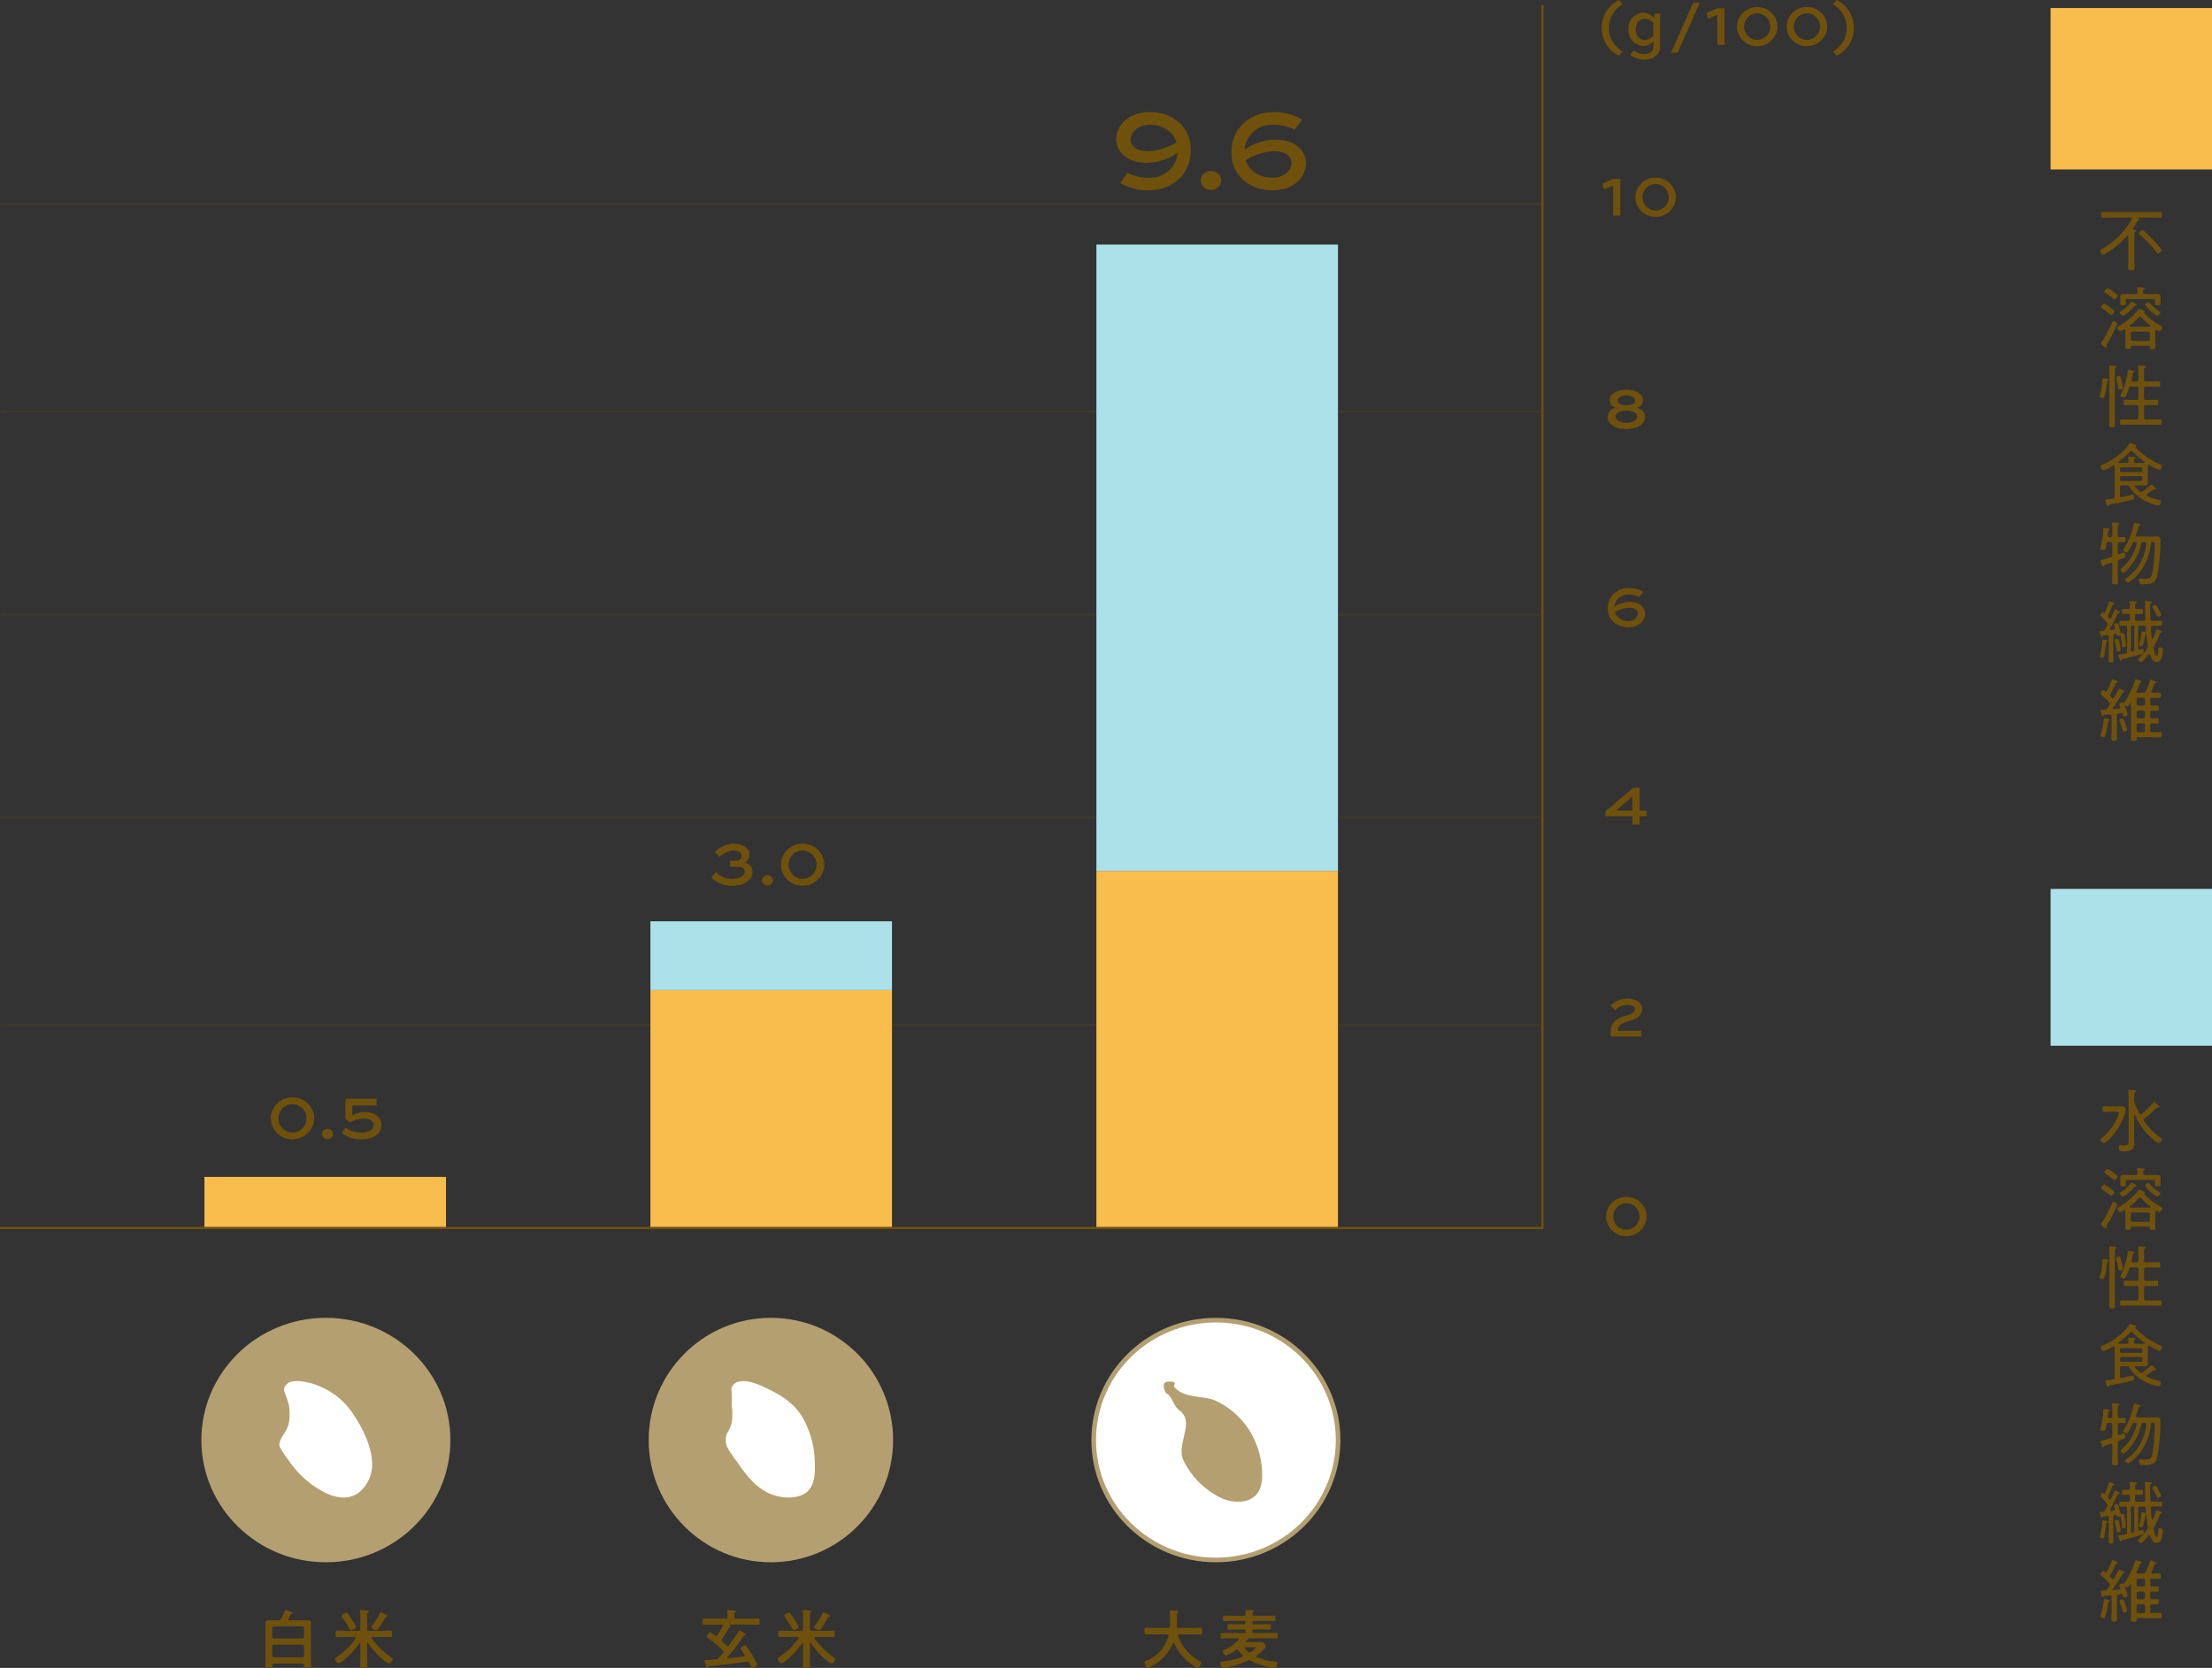<svg height="361.64" viewBox="0 0 479.666 361.64" width="479.666" xmlns="http://www.w3.org/2000/svg"><rect x="0" y="0" width="479.666" height="361.64" fill="#333333" stroke="none"/><g fill="#6f510c"><path d="m-11.634-3.766a.371.371 0 0 1 .392-.378h6.118c.252 0 .364.14.392.378v1.988a.391.391 0 0 1 -.392.392h-6.118a.4.4 0 0 1 -.392-.392zm.392-1.708a.371.371 0 0 1 -.392-.378v-1.876a.371.371 0 0 1 .392-.378h6.118a.38.38 0 0 1 .392.378v1.876c-.028.238-.14.378-.392.378zm.182-3.948c-.448 0-.9-.014-1.33-.014-.518 0-.728.154-.728.686 0 .42.014.826.014 1.232v6.482c0 .49-.028.994-.028 1.484 0 .42.21.406.77.406s.756.014.756-.406v-.168c0-.224.1-.322.322-.322h6.146c.266 0 .378.112.378.378v.126c0 .42.168.406.77.406.546 0 .77.028.77-.378 0-.5-.028-1.008-.028-1.512v-6.5c0-.406.014-.812.014-1.232 0-.532-.224-.686-.728-.686-.448 0-.882.014-1.33.014h-2.632c-.126 0-.238-.042-.238-.2a.409.409 0 0 1 .028-.126c.28-.448.28-.546.49-.924a.284.284 0 0 1 .238-.154c.07-.014.224-.014.224-.168 0-.126-.07-.154-.518-.322a7.066 7.066 0 0 0 -1.022-.322c-.126 0-.154.1-.182.182a15.556 15.556 0 0 1 -.854 1.76.536.536 0 0 1 -.56.28zm23.618-1.442a2.348 2.348 0 0 0 -.644-.28c-.126 0-.182.126-.238.238a13.466 13.466 0 0 1 -1.5 2.464c-.126.168-.308.392-.308.532 0 .252.8.63 1.022.63s.308-.14.42-.28a15.338 15.338 0 0 0 1.15-1.722c.084-.14.154-.266.21-.364.252-.448.266-.476.476-.5.182-.028.21-.14.21-.182 0-.154-.2-.252-.322-.294l-.336-.168a1.3 1.3 0 0 1 -.14-.074zm-6.006 2.87a10.678 10.678 0 0 0 -.952-1.638c-.252-.378-.588-.882-.854-1.218-.1-.112-.154-.182-.308-.182-.252 0-1.064.406-1.064.672 0 .126.14.294.21.392a22.962 22.962 0 0 1 1.484 2.24c.154.252.238.434.42.434.238 0 1.064-.42 1.064-.7zm2.394-2.38c0-.532.014-.672.182-.77.112-.07.2-.1.2-.21 0-.14-.2-.168-.308-.168-.28-.042-1.12-.112-1.358-.112-.112 0-.252.028-.252.182 0 .042.014.084.014.126.028.294.056.812.056 1.246v2.548c0 .266-.112.392-.392.392h-2.958c-.56 0-1.12-.042-1.68-.042-.35 0-.336.168-.336.714 0 .518-.014.686.336.686.56 0 1.12-.028 1.68-.028h2.17c.112.014.224.042.224.182a.27.27 0 0 1 -.042.14 15.9 15.9 0 0 1 -4.032 3.948c-.308.2-.49.294-.49.476 0 .294.56.98.84.98a1.588 1.588 0 0 0 .63-.322 17.783 17.783 0 0 0 3.836-4.032.145.145 0 0 1 .112-.056c.07 0 .084.07.1.126v2.884c0 .658-.042 1.316-.042 1.988 0 .392.182.392.784.392s.77-.014.77-.42c0-.658-.042-1.316-.042-1.96v-2.954c0-.056.028-.126.1-.126a.145.145 0 0 1 .112.056 17.171 17.171 0 0 0 2.782 3.248c.294.266 1.344 1.19 1.694 1.19.322 0 .854-.686.854-.938 0-.182-.154-.266-.308-.364a16.521 16.521 0 0 1 -4.242-4.128.2.2 0 0 1 -.04-.128c0-.14.112-.168.224-.182h2.2c.56 0 1.12.028 1.68.028.35 0 .336-.168.336-.686s.028-.714-.336-.714c-.56 0-1.12.042-1.68.042h-2.986c-.28 0-.392-.126-.392-.392z" transform="translate(70.666 360.744)"/><path d="m-2.471-5.67a3.848 3.848 0 0 1 2.7-1.176c.8 0 1.638.252 1.638.924.002.882-1.426 1.246-1.804 1.344-1.763.478-3.463 1.414-3.463 3.402v1.176h6.641v-1.232h-5.082v-.084c0-1.106.882-1.554 1.946-1.89 1.134-.35 3.318-.826 3.318-2.758 0-1.582-1.623-2.254-3.234-2.254a5.3 5.3 0 0 0 -3.57 1.456z" transform="translate(352.666 224.744)"/><path d="m4.424-2.982h-1.54v-4.97h-1.358l-6.062 5.124v1.078h5.852v1.75h1.568v-1.75h1.54zm-6.608-.042 3.374-2.912h.126v2.954h-3.5z" transform="translate(352.666 178.744)"/><path d="m3.654-7.406a5.912 5.912 0 0 0 -3.108-.812 4.315 4.315 0 0 0 -4.564 4.368c0 2.716 2.184 4.116 4.452 4.116 2.142 0 3.626-1.274 3.626-2.966 0-1.22-1.05-2.536-3.29-2.536a6.032 6.032 0 0 0 -3.37 1.092 2.966 2.966 0 0 1 3.1-2.702 5.055 5.055 0 0 1 2.338.532zm-3.024 3.43c1.358 0 1.876.686 1.876 1.246a1.862 1.862 0 0 1 -2.044 1.624 2.914 2.914 0 0 1 -2.94-1.894 6.329 6.329 0 0 1 3.108-.976z" transform="translate(352.666 135.744)"/><path d="m0 .294c2.072 0 4.046-.938 4.046-2.576a2.123 2.123 0 0 0 -1.918-2.072 1.563 1.563 0 0 0 1.472-1.666c0-1.526-2-2.226-3.6-2.226s-3.6.7-3.6 2.226a1.591 1.591 0 0 0 1.458 1.666 2.122 2.122 0 0 0 -1.9 2.072c-.004 1.638 1.956 2.576 4.042 2.576zm0-1.372c-1.176 0-2.352-.476-2.352-1.344s1.3-1.3 2.352-1.3 2.352.42 2.352 1.3-1.162 1.344-2.352 1.344zm0-3.794c-1.232 0-1.89-.35-1.89-1.008 0-.756 1.05-1.134 1.89-1.134s1.89.378 1.89 1.134c0 .658-.658 1.008-1.89 1.008z" transform="translate(352.666 92.744)"/><path d="m-7.847-5.67 1.988-.868v6.538h1.554v-7.952h-1.554l-2.324 1.022zm6.8 1.694a4.306 4.306 0 0 0 4.386 4.242 4.331 4.331 0 0 0 4.41-4.242 4.34 4.34 0 0 0 -4.41-4.242 4.315 4.315 0 0 0 -4.382 4.242zm1.554 0a2.856 2.856 0 0 1 2.828-2.87 2.889 2.889 0 0 1 2.856 2.87 2.889 2.889 0 0 1 -2.856 2.87 2.856 2.856 0 0 1 -2.824-2.87z" transform="translate(355.666 46.744)"/><path d="m-23.59-9.744a6.643 6.643 0 0 0 -3.752 6.044 6.623 6.623 0 0 0 3.752 6.038l.784-.952a5.739 5.739 0 0 1 -2.968-5.086 5.778 5.778 0 0 1 2.968-5.1zm7.448 10.094c0 .924-.672 1.624-1.946 1.624a3 3 0 0 1 -2.24-.784l-.854.868a4.1 4.1 0 0 0 3.094 1.12c2.24 0 3.388-1.278 3.388-2.828v-5.264a9.538 9.538 0 0 1 .126-1.862h-1.326a5.055 5.055 0 0 0 -.1 1.022 2.868 2.868 0 0 0 -2.226-1.232 3.372 3.372 0 0 0 -3.32 3.626 3.355 3.355 0 0 0 3.318 3.57 2.816 2.816 0 0 0 2.086-1.036zm-1.946-1.4c-1.036 0-1.862-.91-1.862-2.31 0-1.428.84-2.352 1.862-2.352a2.582 2.582 0 0 1 1.946.952v2.772a2.8 2.8 0 0 1 -1.946.938zm12.012-8.092h-1.424l-4.8 10.808h1.428zm1.82 3.472 1.988-.868v6.538h1.554v-7.952h-1.554l-2.324 1.022zm6.244 1.694a4.306 4.306 0 0 0 4.382 4.242 4.331 4.331 0 0 0 4.41-4.242 4.34 4.34 0 0 0 -4.41-4.242 4.315 4.315 0 0 0 -4.382 4.242zm1.554 0a2.856 2.856 0 0 1 2.828-2.87 2.889 2.889 0 0 1 2.856 2.87 2.889 2.889 0 0 1 -2.856 2.87 2.856 2.856 0 0 1 -2.828-2.87zm9.226 0a4.306 4.306 0 0 0 4.382 4.242 4.331 4.331 0 0 0 4.41-4.242 4.34 4.34 0 0 0 -4.41-4.242 4.315 4.315 0 0 0 -4.382 4.242zm1.554 0a2.856 2.856 0 0 1 2.828-2.87 2.889 2.889 0 0 1 2.856 2.87 2.889 2.889 0 0 1 -2.856 2.87 2.856 2.856 0 0 1 -2.828-2.87zm8.484-4.816a5.778 5.778 0 0 1 2.968 5.1 5.739 5.739 0 0 1 -2.968 5.082l.784.952a6.623 6.623 0 0 0 3.752-6.042 6.643 6.643 0 0 0 -3.752-6.044z" transform="translate(374.666 9.744)"/><path d="m-4.4-3.976a4.306 4.306 0 0 0 4.386 4.242 4.331 4.331 0 0 0 4.414-4.242 4.34 4.34 0 0 0 -4.414-4.242 4.315 4.315 0 0 0 -4.386 4.242zm1.554 0a2.856 2.856 0 0 1 2.832-2.87 2.889 2.889 0 0 1 2.856 2.87 2.889 2.889 0 0 1 -2.856 2.87 2.856 2.856 0 0 1 -2.828-2.87z" transform="translate(352.666 267.744)"/></g><g fill="none" stroke="#6f510c" stroke-miterlimit="10" stroke-width=".486"><path d="m.166 177.244h334" opacity=".197"/><path d="m.166 222.244h334" opacity=".197"/><path d="m.166 133.244h334" opacity=".197"/><path d="m.166 89.244h334" opacity=".197"/><path d="m.166 44.244h334" opacity=".197"/></g><path d="m-11.947-4.26a4.614 4.614 0 0 0 4.695 4.545 4.64 4.64 0 0 0 4.725-4.545 4.65 4.65 0 0 0 -4.725-4.545 4.624 4.624 0 0 0 -4.695 4.545zm1.665 0a3.06 3.06 0 0 1 3.03-3.075 3.1 3.1 0 0 1 3.06 3.075 3.1 3.1 0 0 1 -3.06 3.075 3.06 3.06 0 0 1 -3.03-3.075zm9.465 3.405a1.121 1.121 0 0 0 1.185 1.08 1.135 1.135 0 0 0 1.2-1.08 1.146 1.146 0 0 0 -1.2-1.095 1.133 1.133 0 0 0 -1.185 1.095zm11.805-7.665h-6.75v4.4l1.02.735a6.322 6.322 0 0 1 3.1-.81c1.02 0 2.01.465 2.01 1.38 0 1.215-1.395 1.635-2.7 1.635a5.741 5.741 0 0 1 -3.385-1.04l-.87 1.17a7.057 7.057 0 0 0 4.245 1.35c2.13 0 4.38-.825 4.38-3.135 0-1.875-1.83-2.79-3.63-2.79a5.113 5.113 0 0 0 -2.67.78v-2.19h5.25z" fill="#6f510c" transform="translate(70.666 246.744)"/><path d="m0 0h11.082v52.383h-11.082z" fill="#f8bd4c" transform="matrix(0 -1 1 0 44.329 266.257)"/><path d="m0 0h51.577v52.383h-51.577z" fill="#f8bd4c" transform="matrix(0 -1 1 0 141.04 266.257)"/><path d="m0 0h14.915v52.383h-14.915z" fill="#abe2ea" transform="matrix(0 -1 1 0 141.04 214.679)"/><path d="m-8.355-3.81h1.515c.66 0 1.68.165 1.68 1.02 0 1.02-1.23 1.6-2.745 1.6a4.574 4.574 0 0 1 -3.48-1.485l-1.02 1.17a5.981 5.981 0 0 0 4.5 1.805c2.445 0 4.41-1.065 4.41-2.985a2.044 2.044 0 0 0 -1.65-2.04 1.9 1.9 0 0 0 1-1.7c0-1.755-1.995-2.385-3.45-2.385a6.031 6.031 0 0 0 -4.065 1.83l1.02 1.02a4.643 4.643 0 0 1 3.02-1.375c.81 0 1.8.315 1.8 1.2a1.085 1.085 0 0 1 -1.2.99h-1.335zm6.915 2.955a1.121 1.121 0 0 0 1.185 1.08 1.135 1.135 0 0 0 1.2-1.08 1.146 1.146 0 0 0 -1.2-1.095 1.133 1.133 0 0 0 -1.185 1.095zm4.11-3.405a4.614 4.614 0 0 0 4.695 4.545 4.64 4.64 0 0 0 4.725-4.545 4.65 4.65 0 0 0 -4.725-4.545 4.624 4.624 0 0 0 -4.695 4.545zm1.665 0a3.06 3.06 0 0 1 3.03-3.075 3.1 3.1 0 0 1 3.06 3.075 3.1 3.1 0 0 1 -3.06 3.075 3.06 3.06 0 0 1 -3.03-3.075z" fill="#6f510c" transform="translate(166.666 191.744)"/><path d="m0 0h77.426v52.383h-77.426z" fill="#f8bd4c" transform="matrix(0 -1 1 0 237.751 266.257)"/><path d="m0 0h135.8v52.383h-135.8z" fill="#abe2ea" transform="matrix(0 -1 1 0 237.751 188.831)"/><path d="m-19.768-1.092a11.727 11.727 0 0 0 6.216 1.624c4.844 0 9.1-3.248 9.1-8.736 0-5.432-4.34-8.232-8.876-8.232-4.284 0-7.28 2.548-7.28 5.936 0 2.436 2.128 5.068 6.608 5.068a12.24 12.24 0 0 0 6.692-2.156 5.883 5.883 0 0 1 -6.192 5.376 10.109 10.109 0 0 1 -4.676-1.064zm6.048-6.86c-2.744 0-3.78-1.372-3.78-2.492 0-1.68 1.708-3.248 4.116-3.248 2.632 0 5.068 1.316 5.852 3.808a12.636 12.636 0 0 1 -6.188 1.932zm11.42 6.352a2.093 2.093 0 0 0 2.216 2.02 2.118 2.118 0 0 0 2.24-2.02 2.14 2.14 0 0 0 -2.24-2.04 2.115 2.115 0 0 0 -2.216 2.04zm22.012-13.212a11.824 11.824 0 0 0 -6.212-1.624c-4.872 0-9.128 3.248-9.128 8.736 0 5.432 4.368 8.232 8.9 8.232 4.284 0 7.252-2.548 7.252-5.936 0-2.436-2.1-5.068-6.58-5.068a12.063 12.063 0 0 0 -6.744 2.184 5.932 5.932 0 0 1 6.216-5.4 10.109 10.109 0 0 1 4.676 1.064zm-6.048 6.86c2.716 0 3.752 1.372 3.752 2.492 0 1.68-1.68 3.248-4.088 3.248-2.688 0-5.1-1.316-5.88-3.78a12.657 12.657 0 0 1 6.216-1.96z" fill="#6f510c" transform="translate(262.666 40.743)"/><ellipse cx="70.666" cy="312.243" fill="#b49f70" rx="26.5" ry="26" stroke="#b49f70"/><path d="m488.024 318.139a7.87 7.87 0 0 0 3-7c-.188-3.1-1.875-6.886-4-10a15.784 15.784 0 0 0 -7-6c-2.293-1.062-5.26-1.658-7-1-.127.048.1-.073 0 0-.668.455-1.274 1.043-1 2a29.342 29.342 0 0 1 1 3c.331 2.637.148 4.336-1 6-.426.62-1.382 2.186-1 3a22.26 22.26 0 0 0 2 3 20.98 20.98 0 0 0 8 7c2.819 1.307 5.136 1.269 7 0z" fill="#fff" transform="translate(-410.359 5.604)"/><path d="m-11.62-6.118a4.012 4.012 0 0 0 -1.036-.658c-.294 0-.756.728-.756.91 0 .154.2.28.322.364a27.117 27.117 0 0 1 3.19 2.618.45.45 0 0 1 .14.294.436.436 0 0 1 -.1.252c-.308.364-.63.728-.952 1.092a.718.718 0 0 1 -.6.308c-.644.056-1.3.126-1.96.14-.392.014-.518.014-.518.182a1.8 1.8 0 0 0 .056.266c.07.252.14.448.182.6.14.448.154.574.294.574.112 0 .168-.07.224-.154s.084-.112.168-.126c1.542-.152 3.096-.306 4.636-.502 1.2-.154 2.394-.308 3.6-.5.042 0 .07-.014.112-.014a.459.459 0 0 1 .418.272 4.487 4.487 0 0 1 .224.462c.182.392.266.6.462.6.224 0 1.022-.434 1.022-.686a3.491 3.491 0 0 0 -.266-.644 22.518 22.518 0 0 0 -1.988-3.232c-.112-.14-.182-.28-.364-.28-.224 0-.994.434-.994.672a2.727 2.727 0 0 0 .42.658c.154.224.336.462.476.686a.237.237 0 0 1 .042.14.221.221 0 0 1 -.224.224c-1.134.182-2.282.28-3.43.42-.084 0-.154-.042-.154-.126a.2.2 0 0 1 .042-.126 39.554 39.554 0 0 0 3.514-4.56c.112-.14.14-.168.28-.182.1-.014.238-.028.238-.154s-.28-.28-.378-.336a4.863 4.863 0 0 0 -1.022-.546c-.084 0-.126.056-.238.224-.644 1.008-1.316 2.03-2.044 3a.328.328 0 0 1 -.252.154.321.321 0 0 1 -.238-.112c-.322-.294-.644-.574-.966-.868a.409.409 0 0 1 -.154-.294.436.436 0 0 1 .1-.252 22.816 22.816 0 0 0 1.524-2.482.194.194 0 0 1 .168-.1c.1 0 .224 0 .224-.126s-.252-.266-.364-.322c-.014-.014-.028-.028-.028-.042a.051.051 0 0 1 .056-.056h4.564c.56 0 1.12.028 1.666.028.336 0 .336-.14.336-.672s0-.686-.336-.686c-.56 0-1.106.042-1.666.042h-3.094c-.266 0-.378-.126-.378-.392v-.476c0-.392.014-.462.168-.532.084-.042.182-.1.182-.2 0-.154-.21-.154-.364-.168-.294-.028-.994-.084-1.274-.084-.112 0-.266 0-.266.168 0 .028.014.084.014.112a3.349 3.349 0 0 1 .042.742v.434c0 .266-.112.392-.392.392h-3.024c-.546 0-1.092-.042-1.652-.042-.336 0-.336.126-.336.686 0 .532 0 .672.322.672.56 0 1.106-.028 1.666-.028h2.156c.042 0 .252.014.252.21a.409.409 0 0 1 -.028.126 17 17 0 0 1 -1.162 1.954.314.314 0 0 1 -.266.168.38.38 0 0 1 -.238-.086zm24.178-4.746a2.348 2.348 0 0 0 -.644-.28c-.126 0-.182.126-.238.238a13.466 13.466 0 0 1 -1.5 2.464c-.126.168-.308.392-.308.532 0 .252.8.63 1.022.63s.308-.14.42-.28a15.338 15.338 0 0 0 1.15-1.722c.084-.14.154-.266.21-.364.252-.448.266-.476.476-.5.182-.028.21-.14.21-.182 0-.154-.2-.252-.322-.294l-.336-.168a1.3 1.3 0 0 1 -.14-.074zm-6.006 2.87a10.678 10.678 0 0 0 -.952-1.638c-.252-.378-.588-.882-.854-1.218-.1-.112-.154-.182-.308-.182-.252 0-1.064.406-1.064.672 0 .126.14.294.21.392a22.962 22.962 0 0 1 1.484 2.24c.154.252.238.434.42.434.238 0 1.064-.42 1.064-.7zm2.394-2.38c0-.532.014-.672.182-.77.112-.07.2-.1.2-.21 0-.14-.2-.168-.308-.168-.28-.042-1.12-.112-1.358-.112-.112 0-.252.028-.252.182 0 .042.014.084.014.126.028.294.056.812.056 1.246v2.548c0 .266-.112.392-.392.392h-2.958c-.56 0-1.12-.042-1.68-.042-.35 0-.336.168-.336.714 0 .518-.014.686.336.686.56 0 1.12-.028 1.68-.028h2.17c.112.014.224.042.224.182a.27.27 0 0 1 -.042.14 15.9 15.9 0 0 1 -4.032 3.948c-.308.2-.49.294-.49.476 0 .294.56.98.84.98a1.588 1.588 0 0 0 .63-.322 17.783 17.783 0 0 0 3.836-4.032.145.145 0 0 1 .112-.056c.07 0 .084.07.1.126v2.884c0 .658-.042 1.316-.042 1.988 0 .392.182.392.784.392s.77-.014.77-.42c0-.658-.042-1.316-.042-1.96v-2.954c0-.056.028-.126.1-.126a.145.145 0 0 1 .112.056 17.171 17.171 0 0 0 2.782 3.248c.294.266 1.344 1.19 1.694 1.19.322 0 .854-.686.854-.938 0-.182-.154-.266-.308-.364a16.521 16.521 0 0 1 -4.242-4.128.2.2 0 0 1 -.04-.128c0-.14.112-.168.224-.182h2.2c.56 0 1.12.028 1.68.028.35 0 .336-.168.336-.686s.028-.714-.336-.714c-.56 0-1.12.042-1.68.042h-2.986c-.28 0-.392-.126-.392-.392z" fill="#6f510c" transform="translate(166.666 360.744)"/><circle cx="167.166" cy="312.243" fill="#b49f70" r="26" stroke="#b49f70"/><path d="m488.611 341.358c1.861-1.269 2.184-3.9 2-7a19.945 19.945 0 0 0 -3-10c-2.125-3.114-5.178-4.7-8-6-2.293-1.062-4.26-1.655-6-1-.127.048.1-.07 0 0-.668.455-1.274 1.039-1 2a26.953 26.953 0 0 1 0 3c.331 2.64.148 4.333-1 6a3.857 3.857 0 0 0 0 3 22.258 22.258 0 0 0 2 3c2.125 3.114 4.182 5.7 7 7s6.136 1.27 8 0z" fill="#fff" transform="translate(-313.945 -17.615)"/><path d="m-9.282-6.006a8.039 8.039 0 0 1 -4.8 5.348.682.682 0 0 1 -.1.042c-.14.07-.308.154-.308.322 0 .224.364 1.162.714 1.162a1.2 1.2 0 0 0 .49-.168c.028 0 .042-.014.07-.028a10.1 10.1 0 0 0 4.886-5.054c.042-.056.084-.112.154-.112a.152.152 0 0 1 .14.1 11.348 11.348 0 0 0 3.696 4.464 5.537 5.537 0 0 0 1.372.8c.322 0 .826-.77.826-1.064 0-.182-.126-.238-.266-.322a10.314 10.314 0 0 1 -4.816-5.5c0-.042-.014-.07-.014-.126 0-.168.14-.21.28-.224h3.01c.546 0 1.092.028 1.638.028.364 0 .336-.168.336-.728s.028-.742-.322-.742c-.56 0-1.106.042-1.652.042h-3.152c-.252 0-.364-.112-.378-.364.042-.868.014-1.722.042-2.576a.424.424 0 0 1 .21-.434c.056-.042.112-.084.112-.154 0-.14-.168-.168-.266-.182-.252-.028-1.078-.1-1.316-.1-.154 0-.308.028-.308.224a.238.238 0 0 0 .014.1 10.629 10.629 0 0 1 .042 1.2v.588c0 .434-.014.882-.042 1.316-.028.28-.14.378-.406.378h-3.122c-.546 0-1.092-.042-1.638-.042-.35 0-.336.182-.336.742s-.014.728.336.728c.546 0 1.092-.028 1.638-.028h2.928c.168 0 .308.07.308.266zm18.536 2.422c.14 0 .336-.028.336.14 0 .21-.784.784-.966.91a.489.489 0 0 1 -.308.112.437.437 0 0 1 -.294-.126 5.827 5.827 0 0 1 -.714-.728.249.249 0 0 1 -.056-.14c0-.126.112-.154.21-.168zm-3.346.672a6.317 6.317 0 0 0 .84.994.267.267 0 0 1 .1.2.21.21 0 0 1 -.154.2 16.992 16.992 0 0 1 -4.048 1.018c-.476.07-.714.056-.714.322 0 .126.14 1.05.644 1.05a5.758 5.758 0 0 0 .84-.112 17.614 17.614 0 0 0 4.508-1.432.6.6 0 0 1 .308-.084.615.615 0 0 1 .308.1c.084.042.154.084.238.126a14.3 14.3 0 0 0 4.55 1.384 3.636 3.636 0 0 0 .364.046c.392 0 .63-.77.63-1.092 0-.266-.182-.252-.63-.294a12.269 12.269 0 0 1 -3.792-.942.2.2 0 0 1 -.14-.182.2.2 0 0 1 .112-.182c.42-.308 1.96-1.484 1.96-2a1.3 1.3 0 0 0 -.308-.56.711.711 0 0 0 -.7-.35c-.42 0-.84.014-1.26.014h-2.018c-.07-.014-.14-.028-.14-.112a.1.1 0 0 1 .042-.084.776.776 0 0 1 .2-.182c.112-.014.378-.028.378-.182 0-.112-.21-.168-.336-.2-.014 0-.028-.014-.028-.042s.028-.028.056-.028h4.672c.546 0 1.106.028 1.666.028.336 0 .336-.14.336-.6s0-.6-.336-.6c-.56 0-1.12.028-1.666.028h-3.15c-.238 0-.336-.1-.336-.322v-.116c0-.238.1-.336.336-.336h1.68c.6 0 1.246.042 1.652.042.336 0 .336-.154.336-.588 0-.49 0-.616-.336-.616-.546 0-1.106.042-1.652.042h-1.68c-.238 0-.336-.1-.336-.336v-.056c0-.224.1-.336.336-.336h2.674c.546 0 1.106.042 1.652.042.336 0 .322-.126.322-.6s.014-.6-.322-.6c-.546 0-1.106.028-1.652.028h-2.614c-.252 0-.392-.1-.378-.364a.445.445 0 0 1 .154-.406c.1-.07.182-.112.182-.238 0-.154-.21-.154-.336-.168-.308-.014-.98-.084-1.274-.084-.168 0-.252.07-.252.238 0 .042.014.1.014.14a3.214 3.214 0 0 1 .028.518c-.014.266-.112.364-.378.364h-2.552c-.56 0-1.106-.028-1.652-.028-.336 0-.322.126-.322.588s-.014.616.322.616c.546 0 1.092-.042 1.652-.042h2.6c.238 0 .336.1.336.336v.056c0 .238-.1.336-.336.336h-1.62c-.546-.002-1.088-.048-1.638-.048-.336 0-.336.1-.336.616 0 .448-.014.588.322.588.42 0 1.064-.042 1.652-.042h1.624c.238 0 .336.1.336.336v.112c0 .224-.1.322-.336.322h-3.112c-.546 0-1.106-.028-1.666-.028-.336 0-.322.126-.322.6s-.014.6.322.6c.56 0 1.12-.028 1.666-.028h1.81c.1 0 .2.028.2.154a.2.2 0 0 1 -.042.126 10.263 10.263 0 0 1 -3.126 2.234c-.126.056-.364.126-.364.308 0 .224.448.91.714.91a9.044 9.044 0 0 0 2.208-1.208.343.343 0 0 1 .224-.084.371.371 0 0 1 .284.172z" fill="#6f510c" transform="translate(262.666 360.744)"/><ellipse cx="263.666" cy="312.243" fill="#fff" rx="26.5" ry="26" stroke="#b49f70"/><path d="m489.649 364.605c1.686-1.148 2.169-3.191 2-6a18.32 18.32 0 0 0 -3-9 17.4 17.4 0 0 0 -7-6c-2.65-1.228-6.9-.443-9-3-.293-.359.35-.695 0-1a2.581 2.581 0 0 0 -2 0c-.506.29-.274 1.485 0 2s.66.529 1 1c.77 1.056 1 2.163 2 3a5.135 5.135 0 0 1 1 1c1.714 2.71-1.578 6.787 0 10a17.739 17.739 0 0 0 8 8c2.551 1.181 5.314 1.152 7 0z" fill="#b49f70" transform="translate(-217.983 -39.862)"/><path d="m0 0v334.459h265.16" fill="none" stroke="#6f510c" stroke-miterlimit="10" stroke-width=".486" transform="matrix(0 -1 1 0 0 266.258)"/><path d="m444.666 1.743h35v35h-35z" fill="#f8bd4c"/><path d="m444.666 192.743h35v34h-35z" fill="#abe2ea"/><g fill="#6f510c"><path d="m14.085-3.48a.407.407 0 0 0 -.12-.255 26.561 26.561 0 0 0 -1.815-2.085 24.145 24.145 0 0 0 -1.89-1.83.521.521 0 0 0 -.345-.18c-.24 0-.735.45-.735.675 0 .135.12.225.21.315a29.988 29.988 0 0 1 3.615 3.81c.09.12.165.24.33.24.24 0 .75-.45.75-.69zm-6.24-4.72a15.775 15.775 0 0 0 .93-1.515c.105-.195.135-.255.33-.315.09-.03.2-.075.2-.195 0-.09-.12-.165-.33-.225a.554.554 0 0 1 -.165-.075.04.04 0 0 1 .045-.045h3.09c.6 0 1.215.03 1.83.03.345 0 .345-.165.345-.615 0-.465 0-.63-.345-.63-.615 0-1.23.03-1.83.03h-8.795c-.615 0-1.215-.03-1.83-.03-.345 0-.36.15-.36.63 0 .465.015.615.36.615.615 0 1.215-.03 1.83-.03h4.23c.045 0 .27.015.27.225a.438.438 0 0 1 -.03.135 17.487 17.487 0 0 1 -6.6 6.54c-.12.07-.285.16-.285.31 0 .24.375.84.66.84a1.466 1.466 0 0 0 .525-.225 19.281 19.281 0 0 0 4.68-3.855.156.156 0 0 1 .12-.06c.105 0 .135.09.135.18v5.115c0 .57-.03 1.14-.03 1.695 0 .51.165.54.69.54.54 0 .69-.03.69-.54-.005-.57-.045-1.13-.045-1.695v-5.265c0-.51.015-.765.18-.885.12-.075.21-.105.21-.21 0-.21-.36-.2-.585-.21a.141.141 0 0 1 -.15-.15.18.18 0 0 1 .03-.115zm5.97 18.23c0-.12-.09-.165-.225-.255a9.728 9.728 0 0 1 -2.07-1.775c-.09-.1-.15-.225-.3-.225-.18 0-.75.345-.75.555a8.278 8.278 0 0 0 2.64 2.4 1.069 1.069 0 0 0 .705-.705zm-5.145-1.67c0-.09-.15-.18-.225-.225a3.826 3.826 0 0 0 -.84-.45.264.264 0 0 0 -.2.135 8.81 8.81 0 0 1 -2.205 1.95c-.12.075-.225.135-.225.27a.973.973 0 0 0 .645.675c.555 0 2.16-1.605 2.55-2.055.1-.135.135-.135.3-.15.095 0 .2-.045.2-.15zm-4.215 4.17c0-.27-.645-.675-.825-.675-.165 0-.225.21-.315.42a37.352 37.352 0 0 1 -1.935 3.69 4.239 4.239 0 0 0 -.48.81c0 .165.96.855 1.1.855a.17.17 0 0 0 .165-.18c0-.12-.03-.225-.03-.285a.959.959 0 0 1 .15-.39 33.636 33.636 0 0 0 2.17-4.245zm-.63-2.73c0-.225-.825-.81-1.035-.96a5.112 5.112 0 0 0 -1.17-.75c-.24 0-.69.57-.69.735 0 .15.15.24.3.345a15.7 15.7 0 0 1 1.605 1.23c.075.06.165.15.27.15.27 0 .72-.57.72-.75zm.72-3.42c0-.225-.81-.78-1.005-.93a5.168 5.168 0 0 0 -1.215-.72c-.27 0-.675.585-.675.735s.15.225.285.315c.525.345 1.14.8 1.62 1.185a.434.434 0 0 0 .27.165c.255 0 .72-.54.72-.75zm5.52-.72c-.015-.33-.015-.525.18-.66.1-.06.195-.1.195-.21 0-.135-.195-.15-.285-.165-.24-.03-.915-.09-1.125-.09-.135 0-.255.03-.255.195 0 .03.015.09.015.12a4.383 4.383 0 0 1 .06.765c-.03.3-.135.405-.42.405h-1.38c-.36 0-.675-.015-.945-.015-.63 0-.99.075-.99.57 0 .165.015.375.015.615v.435c0 .195-.03.4-.03.525 0 .27.18.3.6.3s.615-.015.615-.285c0-.135-.03-.33-.03-.48v-.18c0-.3.12-.39.42-.42h5.55c.3.03.405.12.405.42v.18c0 .15-.015.33-.015.48 0 .27.21.285.6.285.42 0 .6-.015.6-.3 0-.135-.03-.36-.03-.525v-.435c0-.21.03-.42.03-.63 0-.42-.345-.555-.7-.555-.42 0-.825.015-1.245.015h-1.43c-.255 0-.405-.09-.405-.36zm-2.265 10.515a.429.429 0 0 1 -.42-.42v-1.185a.429.429 0 0 1 .42-.42h3.315a.429.429 0 0 1 .42.42v1.185a.429.429 0 0 1 -.42.42zm1.875-5.145a13.644 13.644 0 0 0 1.92 1.8c.045.045.075.075.075.135s-.045.12-.15.135h-3.63c-.225 0-.435-.015-.66-.015a.131.131 0 0 1 -.135-.12.185.185 0 0 1 .06-.12 15.239 15.239 0 0 0 2-1.815.36.36 0 0 1 .245-.13.365.365 0 0 1 .275.13zm1.83 6.495c-.015.375.1.405.6.405.465 0 .615-.015.615-.315 0-.33-.03-.645-.03-.96v-2.16c0-.165 0-.315.015-.48.015-.12.06-.225.2-.225a.209.209 0 0 1 .135.045 1.3 1.3 0 0 0 .495.21c.3 0 .7-.54.7-.78 0-.18-.255-.3-.39-.375a14.81 14.81 0 0 1 -3.57-2.745.09.09 0 0 1 -.015-.06c0-.06.045-.09.075-.12a.134.134 0 0 0 .075-.12c0-.15-.21-.24-.42-.33a2.877 2.877 0 0 0 -.72-.285c-.12 0-.195.09-.3.24a14.262 14.262 0 0 1 -4.07 3.45c-.15.09-.42.21-.42.375 0 .255.39.75.645.75a2.6 2.6 0 0 0 .75-.345.358.358 0 0 1 .135-.03c.12 0 .18.1.2.225 0 .195.015.4.015.6v2.13c0 .315-.03.63-.03.945s.12.33.6.33c.51 0 .615-.03.615-.39a.248.248 0 0 1 .285-.285h3.525c.195 0 .285.09.285.3zm-5.835 8.825a11.958 11.958 0 0 0 -.255-1.32c-.225-.975-.285-1.275-.585-1.275-.09 0-.615.105-.615.375a.529.529 0 0 0 .045.21 12.958 12.958 0 0 1 .435 2.01c.03.255.105.39.375.39.225 0 .6-.105.6-.39zm-4.2-2.085c-.225 0-.225.165-.225.33a11.407 11.407 0 0 1 -.57 3.33 1.1 1.1 0 0 0 -.075.3c0 .255.51.345.7.345.255 0 .375-.1.675-1.56a18.041 18.041 0 0 0 .3-1.98c.015-.225.075-.255.18-.315.045-.015.12-.075.12-.135 0-.18-.225-.195-.36-.21a6.922 6.922 0 0 0 -.745-.105zm1.275 8.145c0 .675-.03 1.35-.03 2.025 0 .4.135.525.615.525.465 0 .615-.09.615-.51 0-.675-.03-1.365-.03-2.04v-9.54c0-.495.015-.7.18-.825.12-.09.21-.135.21-.24 0-.18-.225-.195-.345-.21-.21-.015-.765-.075-.96-.075-.165 0-.315.015-.315.225 0 .06.015.12.015.165q.045.563.045 1.125zm6.3.4c0 .3-.12.42-.42.42h-1.575c-.555 0-1.095-.03-1.65-.03-.315 0-.33.18-.33.585s0 .585.33.585c.555 0 1.095-.03 1.65-.03h5.04c.54 0 1.1.03 1.635.03.33 0 .33-.165.33-.585s0-.585-.33-.585c-.54 0-1.1.03-1.635.03h-1.41c-.3 0-.42-.12-.42-.42v-2.32c0-.285.12-.405.42-.405h.675c.555 0 1.095.03 1.635.03.345 0 .345-.18.345-.585s0-.585-.345-.585c-.54 0-1.1.03-1.635.03h-.675c-.3 0-.42-.12-.42-.42v-2.055c0-.3.12-.42.42-.42h1.125c.555 0 1.1.03 1.65.03.3 0 .315-.135.315-.585s-.015-.585-.33-.585c-.54 0-1.1.03-1.635.03h-1.125c-.3 0-.42-.12-.42-.405v-1.74c0-.525.015-.72.18-.825.135-.09.21-.12.21-.225 0-.135-.135-.165-.225-.18-.165-.015-1.065-.1-1.185-.1-.15 0-.27.03-.27.21 0 .045.015.1.015.15a5.909 5.909 0 0 1 .06 1.05v1.665c0 .3-.12.405-.405.405h-.78c-.18 0-.33-.075-.33-.27a.255.255 0 0 1 .015-.1c.1-.45.165-.75.195-.975.075-.405.09-.5.27-.6.075-.045.165-.09.165-.18 0-.15-.21-.195-.315-.21a7.556 7.556 0 0 0 -.915-.18c-.21 0-.21.21-.225.375a17.746 17.746 0 0 1 -1.365 4.685 2.26 2.26 0 0 0 -.195.495c0 .255.585.435.8.435.165 0 .24-.09.315-.225a13.489 13.489 0 0 0 .735-1.785c.105-.285.225-.36.54-.36h1.08c.3 0 .42.12.42.42v2.055c0 .3-.12.42-.42.42h-.81c-.54 0-1.08-.03-1.62-.03-.345 0-.345.15-.345.585s0 .585.345.585c.54 0 1.08-.03 1.62-.03h.81c.3 0 .42.12.42.405zm.495 12.67a.347.347 0 0 1 .36.36v.345a.347.347 0 0 1 -.36.36h-4.14a.347.347 0 0 1 -.36-.36v-.345a.347.347 0 0 1 .36-.36zm-4.14-.88a.347.347 0 0 1 -.36-.36v-.3a.339.339 0 0 1 .36-.36h4.14a.339.339 0 0 1 .36.36v.3a.347.347 0 0 1 -.36.36zm2.385-4.41a17.72 17.72 0 0 0 2.625 2.21.136.136 0 0 1 .045.105c0 .045-.03.09-.12.1-.39 0-.78.03-1.155.03h-.735c-.255 0-.42-.1-.405-.39a.473.473 0 0 1 .18-.465c.105-.09.2-.12.2-.225 0-.18-.27-.18-.465-.195-.225-.03-.675-.09-.87-.09-.15 0-.24.045-.24.21a.51.51 0 0 0 .015.15 4.242 4.242 0 0 1 .045.615c-.015.27-.135.39-.405.39h-.7c-.33 0-.675-.015-1.005-.03-.1 0-.135-.06-.135-.1a.122.122 0 0 1 .06-.12 19.64 19.64 0 0 0 2.535-2.205.365.365 0 0 1 .27-.135.425.425 0 0 1 .26.14zm1.38 7.305c.39 0 .78.015 1.17.015.555 0 .765-.1.765-.69 0-.345-.015-.7-.015-1.05v-1.35c0-.39.015-.78.015-1.17.015-.1.06-.21.18-.21a.438.438 0 0 1 .135.03 12.868 12.868 0 0 0 2.16 1.11c.3 0 .6-.615.6-.87 0-.195-.15-.24-.33-.315a16.954 16.954 0 0 1 -5.4-3.69c-.03-.045-.045-.06-.045-.1a.217.217 0 0 1 .1-.15.163.163 0 0 0 .105-.15c0-.15-.165-.21-.285-.255a7.427 7.427 0 0 0 -1.05-.3c-.135 0-.2.1-.255.195a7.159 7.159 0 0 1 -1.065 1.35 16.256 16.256 0 0 1 -4.635 3.12c-.195.09-.48.18-.48.4 0 .195.33.8.72.8a9.151 9.151 0 0 0 2.015-1.045c.045-.015.075-.045.12-.045.12 0 .165.12.18.225 0 .345.015.705.015 1.065v5.485c0 .3-.09.435-.375.48-.39.075-.69.09-.915.12-.645.075-.735.09-.735.255a7.659 7.659 0 0 0 .315 1.005c.045.12.09.24.24.24.09 0 .135-.045.165-.135.09-.195.135-.21.525-.285 1.56-.27 3.075-.54 4.605-.96.27-.075.36-.135.36-.51 0-.21-.015-.6-.285-.6a1.288 1.288 0 0 0 -.255.045c-.375.1-2.025.495-2.19.495-.225 0-.3-.165-.3-.345v-1.8c0-.3.12-.42.42-.42h1.035c.33 0 .405.075.6.33a8.73 8.73 0 0 0 3.885 3.285 9.164 9.164 0 0 0 2.415.75c.33 0 .54-.585.54-.855s-.225-.285-.42-.33a10.258 10.258 0 0 1 -2.58-.87.249.249 0 0 1 -.15-.21c0-.09.075-.15.12-.195.48-.315.945-.645 1.41-.975a.315.315 0 0 1 .165-.06.533.533 0 0 1 .15.03.33.33 0 0 0 .12.015.134.134 0 0 0 .135-.135 2.341 2.341 0 0 0 -1.02-.96c-.075 0-.165.09-.21.15a16.314 16.314 0 0 1 -1.695 1.355.533.533 0 0 1 -.3.12.468.468 0 0 1 -.315-.135 7.062 7.062 0 0 1 -1.02-.99.183.183 0 0 1 -.045-.135c0-.135.12-.165.225-.18zm-5.775 10.86c0 .255-.12.36-.36.36h-.315c-.18 0-.315-.075-.315-.285 0-.1.03-.345.045-.51.03-.465.045-.585.21-.69.075-.045.15-.09.15-.18 0-.165-.315-.18-.435-.195a7.243 7.243 0 0 0 -.72-.09.205.205 0 0 0 -.225.225v.12a15.376 15.376 0 0 1 -.57 3.69c-.015.075-.09.345-.09.405 0 .255.525.315.72.315.42 0 .4-.21.645-1.4a.366.366 0 0 1 .42-.33h.42c.3 0 .42.12.42.405v2.355c0 .315-.075.42-.375.525a18.879 18.879 0 0 1 -1.815.54c-.15.03-.39.045-.39.21a8.148 8.148 0 0 0 .33.96c.06.165.12.33.27.33.09 0 .135-.06.165-.15.09-.24.15-.255 1.4-.645a.676.676 0 0 1 .165-.045c.18 0 .24.15.255.3v1.785c0 .705-.045 1.41-.045 2.1 0 .45.135.5.645.5s.615-.06.615-.5c0-.7-.045-1.395-.045-2.1v-2.22a.5.5 0 0 1 .36-.54q.315-.135.54-.225c.645-.255.765-.3.765-.57 0-.195-.06-.765-.36-.765a8.337 8.337 0 0 0 -.93.36.358.358 0 0 1 -.135.03c-.165 0-.24-.18-.24-.3v-1.93c0-.285.135-.39.42-.405s.78.03.975.03c.315 0 .315-.165.315-.57s0-.57-.315-.57c-.285 0-.675.045-.99.03-.285 0-.405-.135-.405-.42v-1.365c0-.54.015-.78.18-.9.12-.09.195-.12.195-.21 0-.12-.12-.165-.225-.18-.15-.015-1.005-.1-1.14-.1s-.255.03-.255.195a.615.615 0 0 0 .015.165 8.969 8.969 0 0 1 .06 1.29zm5.28 1.8a10.024 10.024 0 0 1 -3.21 5.295c-.105.09-.3.225-.3.36a.828.828 0 0 0 .615.615c.225 0 .45-.24.6-.39a11.577 11.577 0 0 0 3.285-5.935c.06-.255.18-.33.435-.33h.285c.21 0 .375.075.375.33v.06a10.724 10.724 0 0 1 -1.215 3.99 9.2 9.2 0 0 1 -3.03 3.4c-.165.12-.375.225-.375.39 0 .255.45.615.66.615.33 0 1.305-.87 1.575-1.125a12.1 12.1 0 0 0 3.39-7.4.261.261 0 0 1 .3-.27c.51.015.525.03.525.57 0 .855-.1 2.73-.18 3.615a21.8 21.8 0 0 1 -.42 2.8c-.21.885-.645 1.005-1.485 1.005-.33 0-.675-.045-.99-.045-.255 0-.315.105-.315.33 0 .975.48.9.945.9 2.295 0 2.685-.5 3.03-2.055a40.632 40.632 0 0 0 .645-7.41c0-.6-.105-.9-.765-.9-.39 0-.78.03-1.17.03h-3.09c-.15-.015-.3-.075-.3-.255a.283.283 0 0 1 .03-.12 13.626 13.626 0 0 0 .435-1.47c.06-.225.075-.36.3-.48.075-.045.195-.1.195-.21s-.09-.15-.18-.18c-.18-.045-.885-.27-1.02-.27-.21 0-.225.21-.27.45a14.076 14.076 0 0 1 -2.13 5.22.625.625 0 0 0 -.12.27c0 .195.555.5.735.5.165 0 .27-.15.36-.285a16.648 16.648 0 0 0 .96-1.755.386.386 0 0 1 .435-.255h.12c.195 0 .345.075.345.285 0 .035-.015.08-.015.11zm-3.465 23a8.448 8.448 0 0 0 -.195-1.155c-.18-.87-.255-1.2-.54-1.2-.105 0-.585.075-.585.33a1.351 1.351 0 0 0 .045.24c.135.48.255.96.345 1.455.075.435.06.69.375.69.165 0 .55-.09.55-.36zm7.515-9.735c-.18 0-.645.24-.645.42a.488.488 0 0 0 .1.255c.345.585.54 1 .69 1.305.225.45.3.6.45.6s.66-.195.66-.465a5.155 5.155 0 0 0 -.48-1.02c-.385-.735-.595-1.095-.775-1.095zm-10.335 7.77c0-.12-.15-.135-.4-.195-.105-.015-.5-.09-.555-.09-.21 0-.18.195-.195.39a24.658 24.658 0 0 1 -.455 2.955 1.929 1.929 0 0 0 -.06.285c0 .21.42.27.585.27.21 0 .27-.12.315-.315.165-.735.33-2.055.435-2.835.015-.12.03-.225.15-.285.06-.03.18-.075.18-.18zm1.965-1.335c.045.18.09.285.3.285a.849.849 0 0 0 .27-.045.19.19 0 0 1 .09-.015.2.2 0 0 1 .21.165 17.719 17.719 0 0 1 .285 1.965c.015.225.06.4.315.4.165 0 .495-.09.495-.375 0-.195-.12-1.125-.15-1.365-.15-1.05-.15-1.335-.48-1.335a.753.753 0 0 0 -.18.03c-.03 0-.06.015-.105.015a.212.212 0 0 1 -.21-.165c-.1-.42-.27-1-.4-1.41-.18-.525-.225-.645-.465-.645-.18 0-.585.135-.585.345a3.764 3.764 0 0 0 .195.63.533.533 0 0 1 .03.15.3.3 0 0 1 -.285.3l-.63.09c-.12 0-.225-.03-.225-.165a.283.283 0 0 1 .03-.12c.645-1.08 1.17-2.145 1.725-3.27a.29.29 0 0 1 .255-.15c.09-.015.2-.015.2-.135 0-.15-.315-.285-.435-.345a2.324 2.324 0 0 0 -.6-.27c-.105 0-.15.1-.18.195-.225.54-.45 1.08-.705 1.62a.273.273 0 0 1 -.225.15.286.286 0 0 1 -.21-.1 2.244 2.244 0 0 0 -.165-.2.386.386 0 0 1 -.105-.24.488.488 0 0 1 .06-.21 14.308 14.308 0 0 0 .93-2.155.239.239 0 0 1 .18-.135c.135-.045.255-.03.255-.165s-.24-.21-.435-.3a2.574 2.574 0 0 0 -.6-.255c-.105 0-.135.09-.165.18a13.745 13.745 0 0 1 -.84 2.22c-.03.06-.06.1-.135.1a.17.17 0 0 1 -.12-.045c-.075-.06-.135-.135-.225-.135-.21 0-.495.555-.495.72 0 .105.09.18.15.255a17.055 17.055 0 0 1 1.25 1.31.488.488 0 0 1 .15.345.637.637 0 0 1 -.09.285c-.165.315-.315.645-.51.945-.165.255-.315.255-.6.27-.3.015-.5 0-.5.135 0 .105.135.585.165.72.075.3.1.435.24.435.09 0 .12-.075.165-.15s.09-.135.2-.15c.255-.03.525-.09.78-.105s.39.09.39.36v3.51c0 .525-.03 1.065-.03 1.59 0 .435.09.51.525.51s.51-.075.51-.51c0-.54-.03-1.065-.03-1.59v-3.66c0-.285.09-.39.39-.465.03 0 .075-.03.105-.03.15-.03.22.045.27.18zm3.51-1.955c.21 0 .3.09.3.3v4.97c0 .285-.165.4-.45.4-.21 0-.285-.15-.285-.33v-5.04c0-.21.09-.3.3-.3zm-1.05-1.03c-.525.015-1.035-.03-1.56-.03-.33 0-.33.165-.33.54s0 .555.33.555.63-.015.945-.03c.285.015.39.135.39.4v5.145c0 .3-.09.435-.39.495-.4.09-.7.135-.915.165-.48.075-.585.09-.585.24a5.231 5.231 0 0 0 .24.735c.105.27.135.42.3.42.09 0 .135-.06.165-.15.06-.18.135-.195.4-.255 1.41-.315 2.73-.675 4.05-1.08.285-.09.345-.135.345-.51 0-.195-.03-.525-.27-.525a3.143 3.143 0 0 0 -.585.165c-.03 0-.06.015-.105.015-.18 0-.225-.135-.24-.285v-4.57c0-.285.135-.4.42-.4h.8c.27 0 .39.09.42.375.015.255.045.51.06.75 0 .15-.06.255-.225.255h-.07a3.138 3.138 0 0 0 -.51-.12c-.18 0-.165.15-.18.255a13.006 13.006 0 0 1 -.4 2.13 5.723 5.723 0 0 0 -.165.57c0 .21.435.285.585.285.195 0 .255-.12.315-.285a18.7 18.7 0 0 0 .495-2.205.633.633 0 0 1 .045-.18c.03-.015.045-.03.075-.03.075 0 .09.06.105.12.075.8.2 1.605.33 2.4a.922.922 0 0 1 .015.21.723.723 0 0 1 -.165.45 10.708 10.708 0 0 1 -1.665 1.92c-.1.09-.33.285-.33.42a.948.948 0 0 0 .645.615c.3 0 1.41-1.365 1.62-1.65a.261.261 0 0 1 .18-.09.209.209 0 0 1 .18.15c.24.63.6 1.56 1.395 1.56a1.179 1.179 0 0 0 1.095-.93 6.742 6.742 0 0 0 .285-1.815c0-.375-.39-.465-.7-.465-.3 0-.3.24-.3.51 0 .225-.015 1.41-.33 1.41-.345 0-.6-1.215-.66-1.485a.762.762 0 0 1 -.045-.255.874.874 0 0 1 .135-.435 13.766 13.766 0 0 0 1.14-2.43c.105-.285.105-.375.315-.465.09-.045.21-.09.21-.195s-.09-.15-.18-.18a3.634 3.634 0 0 0 -.9-.36c-.165 0-.195.2-.24.345a13.3 13.3 0 0 1 -.63 1.68.112.112 0 0 1 -.1.09.116.116 0 0 1 -.1-.12c-.105-.795-.165-1.6-.2-2.415-.015-.27.12-.39.39-.39.57-.015 1.14.03 1.71.03.33 0 .315-.18.315-.555s.015-.54-.315-.54c-.57 0-1.14.03-1.71.03h-.065c-.285 0-.42-.105-.435-.39-.06-.96-.075-1.92-.075-2.88 0-.345 0-.435.165-.51.105-.06.21-.1.21-.225 0-.165-.135-.18-.27-.195-.21-.015-.825-.1-.99-.1s-.225.06-.225.225.015.315.015.51v.57c0 .87.03 1.725.06 2.595.015.285-.12.405-.39.405h-1.41c-.3 0-.42-.12-.42-.42v-.7c0-.27.1-.405.375-.405s.765.03 1.005.03c.33 0 .33-.195.33-.555s.015-.54-.33-.54c-.12 0-.825.015-.975.03-.27-.015-.375-.12-.405-.39 0-.555 0-.72.18-.84.135-.09.2-.12.2-.225 0-.165-.21-.18-.54-.21-.255-.015-.51-.06-.765-.06-.135 0-.24.03-.24.195v.15a4.134 4.134 0 0 1 .06.96c0 .3-.12.39-.405.42-.195-.015-.825-.03-.975-.03-.33 0-.345.165-.345.54 0 .345 0 .555.33.555.27 0 .735-.03 1.02-.03s.375.135.375.405v.7c-.005.29-.125.41-.41.41zm-.21 23.615a7.659 7.659 0 0 0 -.465-1.485c-.255-.66-.315-.945-.615-.945-.18 0-.6.135-.6.375a1 1 0 0 0 .075.285 10.5 10.5 0 0 1 .63 1.785c.045.195.105.42.345.42.15 0 .63-.12.63-.435zm-4.455-2.43c-.1-.015-.345-.075-.4-.075-.2 0-.18.195-.2.36a15.015 15.015 0 0 1 -.69 3.135 1.929 1.929 0 0 0 -.06.285c0 .225.555.345.735.345.2 0 .27-.135.315-.3a26.886 26.886 0 0 0 .655-3.045c.03-.135.06-.195.18-.24.075-.03.15-.075.15-.165.005-.135-.4-.255-.685-.3zm7.92 1.065c.3 0 .42.135.42.42v1.05c0 .3-.12.42-.42.42h-1.005c-.3 0-.42-.12-.42-.42v-1.05c0-.3.12-.42.405-.42zm0-2.775a.419.419 0 0 1 .42.42v.855a.429.429 0 0 1 -.42.42h-1.02a.4.4 0 0 1 -.405-.42v-.855c0-.27.15-.39.405-.42zm0-2.79a.4.4 0 0 1 .42.4v.87a.429.429 0 0 1 -.42.42h-1.02a.4.4 0 0 1 -.405-.42v-.87a.371.371 0 0 1 .405-.4zm-8.22-1.38c-.105-.09-.3-.285-.435-.285-.24 0-.57.585-.57.78 0 .105.09.18.165.24a21.632 21.632 0 0 1 1.71 1.6.454.454 0 0 1 .15.33.53.53 0 0 1 -.09.285c-.165.24-.315.48-.5.735-.15.225-.225.24-.51.27-.15.015-.315.03-.48.03-.285 0-.42 0-.42.18a2.576 2.576 0 0 0 .12.57c.12.51.15.66.315.66a.163.163 0 0 0 .15-.1c.075-.12.09-.18.21-.195.39-.045.8-.06 1.185-.105.27 0 .39.105.39.375v2.9c0 .63-.045 1.26-.045 1.89 0 .495.135.54.615.54s.6-.06.6-.555c0-.615-.045-1.245-.045-1.875v-3.035c.03-.3.105-.405.4-.465.18-.015.36-.045.54-.075h.075c.165 0 .24.1.285.255.075.255.12.51.375.51.21 0 .675-.165.675-.42a9.045 9.045 0 0 0 -.54-1.665c-.03-.09-.075-.18-.105-.255a.068.068 0 0 1 .075-.06.055.055 0 0 1 .045.015 1.214 1.214 0 0 0 .465.225c.18 0 .4-.375.555-.6.03-.06.06-.105.075-.135a.082.082 0 0 1 .075-.045c.075 0 .09.06.09.12v5.73c0 .615-.03 1.215-.03 1.815 0 .48.135.54.63.54.555 0 .585-.105.615-.51.015-.21.09-.285.3-.285h3.27c.51 0 1.02.03 1.545.03.3 0 .315-.135.315-.57 0-.45 0-.585-.315-.585-.525 0-1.035.03-1.545.03h-.21c-.3 0-.42-.12-.42-.42v-1.05c0-.255.09-.42.375-.42.39-.015.78.03 1.185.03.3 0 .3-.165.3-.57 0-.45 0-.585-.315-.585-.39 0-.78.03-1.17.045-.285-.03-.375-.15-.375-.42v-.855c0-.3.105-.4.405-.42.27 0 .915.03 1.14.03.315 0 .33-.135.33-.57s-.015-.585-.33-.585c-.39 0-.78.045-1.17.03-.285 0-.375-.15-.375-.42v-.87c0-.285.12-.4.42-.4h.12c.495 0 1.035.03 1.47.03.3 0 .3-.165.3-.585s0-.57-.315-.57c-.465 0-.96.03-1.455.03h-.04c-.135-.015-.27-.06-.27-.225a.438.438 0 0 1 .03-.135c.3-.585.555-1.275.675-1.575a.276.276 0 0 1 .255-.18c.075-.015.18-.03.18-.135s-.285-.24-.45-.315l-.315-.135a2.207 2.207 0 0 0 -.465-.165c-.1 0-.135.12-.165.21a14.349 14.349 0 0 1 -.915 2.295.557.557 0 0 1 -.6.36h-1.15c-.15-.015-.285-.06-.285-.24a.283.283 0 0 1 .03-.12c.255-.585.42-.975.525-1.245.21-.51.21-.555.4-.615.075-.03.18-.075.18-.165 0-.15-.18-.195-.285-.225a8.148 8.148 0 0 0 -.96-.33c-.12 0-.165.12-.2.225a19.393 19.393 0 0 1 -2.265 4.74c-.09.12-.33.12-.48.12-.225 0-.69.165-.69.39a2.315 2.315 0 0 0 .21.555.283.283 0 0 1 .03.12c0 .15-.105.21-.24.225-.39.045-.795.09-1.2.12-.105 0-.21-.045-.21-.165a.2.2 0 0 1 .045-.12 27.545 27.545 0 0 0 2.065-3.2.309.309 0 0 1 .285-.15c.03 0 .2 0 .2-.135s-.375-.315-.5-.375a2.207 2.207 0 0 0 -.66-.315c-.12 0-.165.12-.21.21-.285.585-.6 1.17-.915 1.725a.3.3 0 0 1 -.255.165.354.354 0 0 1 -.24-.105c-.1-.105-.195-.21-.315-.33a.3.3 0 0 1 -.105-.24.425.425 0 0 1 .06-.195c.42-.795.84-1.53 1.2-2.355.045-.1.09-.12.21-.135s.24-.03.24-.165c0-.21-1.035-.615-1.125-.615-.12 0-.15.12-.18.24a22.268 22.268 0 0 1 -1.08 2.355.216.216 0 0 1 -.2.12.193.193 0 0 1 -.145-.06z" transform="translate(454.666 57.743)"/><path d="m4.35-7.68c.24 0 .465.03.465.255a8.588 8.588 0 0 1 -.705 1.755 10.545 10.545 0 0 1 -2.85 3.54c-.195.15-.46.33-.46.51 0 .27.51.69.765.69.555 0 2.025-1.695 2.37-2.16a13.7 13.7 0 0 0 2.2-4.32 2.7 2.7 0 0 0 .15-.69.767.767 0 0 0 -.72-.765c-.435 0-.87.015-1.3.015h-1.1c-.51 0-1.035-.045-1.56-.045-.315 0-.33.165-.33.63 0 .45.015.615.33.615.525 0 1.05-.03 1.56-.03zm4.905.345a15.628 15.628 0 0 1 -1.035-2.295 1.65 1.65 0 0 1 -.1-.7v-.6c0-.66.015-.87.21-1.005.135-.1.21-.135.21-.24 0-.12-.135-.15-.225-.165-.21-.03-1.02-.1-1.215-.1-.15 0-.255.03-.255.21 0 .045.015.135.015.18.03.39.06.765.06 1.17v9.15c0 .99.03 1.35-1.035 1.35-.3 0-.615-.045-.81-.045-.225 0-.285.135-.285.345 0 1.035.39.99.8.99 1.145-.01 2.555-.07 2.555-1.57 0-.39-.03-.78-.03-1.17v-5.115c0-.06.015-.105.075-.105a.082.082 0 0 1 .09.06 15.288 15.288 0 0 0 3.735 5.145 5.269 5.269 0 0 0 1.385.945c.315 0 .78-.57.78-.795 0-.15-.225-.285-.345-.36a12.656 12.656 0 0 1 -2.685-2.46c-.3-.36-.615-.765-.885-1.155a.527.527 0 0 1 -.09-.24.455.455 0 0 1 .18-.315 23.167 23.167 0 0 0 2.665-2.325.261.261 0 0 1 .18-.09c.06 0 .18.03.225.03a.17.17 0 0 0 .18-.165c0-.2-1.02-.975-1.155-.975-.075 0-.15.09-.2.15a20.674 20.674 0 0 1 -2.49 2.37.368.368 0 0 1 -.24.09.338.338 0 0 1 -.265-.195zm4.56 17.36c0-.12-.09-.165-.225-.255a9.728 9.728 0 0 1 -2.07-1.77c-.09-.1-.15-.225-.3-.225-.18 0-.75.345-.75.555a8.278 8.278 0 0 0 2.64 2.4 1.069 1.069 0 0 0 .705-.705zm-5.145-1.665c0-.09-.15-.18-.225-.225a3.826 3.826 0 0 0 -.84-.45.264.264 0 0 0 -.2.135 8.81 8.81 0 0 1 -2.205 1.95c-.12.075-.225.135-.225.27a.973.973 0 0 0 .645.675c.555 0 2.16-1.605 2.55-2.055.1-.135.135-.135.3-.15.095 0 .2-.045.2-.15zm-4.215 4.17c0-.27-.645-.675-.825-.675-.165 0-.225.21-.315.42a37.352 37.352 0 0 1 -1.935 3.69 4.239 4.239 0 0 0 -.48.81c0 .165.96.855 1.1.855a.17.17 0 0 0 .165-.18c0-.12-.03-.225-.03-.285a.959.959 0 0 1 .15-.39 33.636 33.636 0 0 0 2.17-4.245zm-.63-2.73c0-.225-.825-.81-1.035-.96a5.112 5.112 0 0 0 -1.17-.75c-.24 0-.69.57-.69.735 0 .15.15.24.3.345a15.7 15.7 0 0 1 1.605 1.23c.075.06.165.15.27.15.27 0 .72-.57.72-.75zm.72-3.42c0-.225-.81-.78-1.005-.93a5.168 5.168 0 0 0 -1.215-.72c-.27 0-.675.585-.675.735s.15.225.285.315c.525.345 1.14.8 1.62 1.185a.434.434 0 0 0 .27.165c.255 0 .72-.54.72-.75zm5.52-.72c-.015-.33-.015-.525.18-.66.1-.06.195-.1.195-.21 0-.135-.195-.15-.285-.165-.24-.03-.915-.09-1.125-.09-.135 0-.255.03-.255.195 0 .03.015.09.015.12a4.383 4.383 0 0 1 .06.765c-.03.3-.135.405-.42.405h-1.38c-.36 0-.675-.015-.945-.015-.63 0-.99.075-.99.57 0 .165.015.375.015.615v.435c0 .195-.03.4-.03.525 0 .27.18.3.6.3s.615-.015.615-.285c0-.135-.03-.33-.03-.48v-.18c0-.3.12-.39.42-.42h5.55c.3.03.405.12.405.42v.18c0 .15-.015.33-.015.48 0 .27.21.285.6.285.42 0 .6-.015.6-.3 0-.135-.03-.36-.03-.525v-.435c0-.21.03-.42.03-.63 0-.42-.345-.555-.7-.555-.42 0-.825.015-1.245.015h-1.43c-.255 0-.405-.09-.405-.36zm-2.265 10.515a.429.429 0 0 1 -.42-.42v-1.185a.429.429 0 0 1 .42-.42h3.315a.429.429 0 0 1 .42.42v1.185a.429.429 0 0 1 -.42.42zm1.875-5.145a13.644 13.644 0 0 0 1.92 1.8c.045.045.075.075.075.135s-.045.12-.15.135h-3.63c-.225 0-.435-.015-.66-.015a.131.131 0 0 1 -.135-.12.185.185 0 0 1 .06-.12 15.239 15.239 0 0 0 2-1.815.36.36 0 0 1 .245-.13.365.365 0 0 1 .275.13zm1.83 6.495c-.015.375.1.405.6.405.465 0 .615-.015.615-.315 0-.33-.03-.645-.03-.96v-2.16c0-.165 0-.315.015-.48.015-.12.06-.225.2-.225a.209.209 0 0 1 .135.045 1.3 1.3 0 0 0 .495.21c.3 0 .7-.54.7-.78 0-.18-.255-.3-.39-.375a14.81 14.81 0 0 1 -3.57-2.745.09.09 0 0 1 -.015-.06c0-.06.045-.09.075-.12a.134.134 0 0 0 .075-.12c0-.15-.21-.24-.42-.33a2.877 2.877 0 0 0 -.72-.285c-.12 0-.195.09-.3.24a14.262 14.262 0 0 1 -4.07 3.45c-.15.09-.42.21-.42.375 0 .255.39.75.645.75a2.6 2.6 0 0 0 .75-.345.358.358 0 0 1 .135-.03c.12 0 .18.1.2.225 0 .195.015.4.015.6v2.13c0 .315-.03.63-.03.945s.12.33.6.33c.51 0 .615-.03.615-.39a.248.248 0 0 1 .285-.285h3.525c.195 0 .285.09.285.3zm-5.835 8.825a11.958 11.958 0 0 0 -.255-1.32c-.225-.975-.285-1.275-.585-1.275-.09 0-.615.105-.615.375a.529.529 0 0 0 .045.21 12.958 12.958 0 0 1 .435 2.01c.03.255.105.39.375.39.225 0 .6-.105.6-.39zm-4.2-2.085c-.225 0-.225.165-.225.33a11.407 11.407 0 0 1 -.57 3.33 1.1 1.1 0 0 0 -.075.3c0 .255.51.345.7.345.255 0 .375-.1.675-1.56a18.041 18.041 0 0 0 .3-1.98c.015-.225.075-.255.18-.315.045-.015.12-.075.12-.135 0-.18-.225-.195-.36-.21a6.922 6.922 0 0 0 -.745-.105zm1.275 8.145c0 .675-.03 1.35-.03 2.025 0 .4.135.525.615.525.465 0 .615-.09.615-.51 0-.675-.03-1.365-.03-2.04v-9.54c0-.495.015-.7.18-.825.12-.09.21-.135.21-.24 0-.18-.225-.195-.345-.21-.21-.015-.765-.075-.96-.075-.165 0-.315.015-.315.225 0 .06.015.12.015.165q.045.563.045 1.125zm6.3.4c0 .3-.12.42-.42.42h-1.575c-.555 0-1.095-.03-1.65-.03-.315 0-.33.18-.33.585s0 .585.33.585c.555 0 1.095-.03 1.65-.03h5.04c.54 0 1.1.03 1.635.03.33 0 .33-.165.33-.585s0-.585-.33-.585c-.54 0-1.1.03-1.635.03h-1.41c-.3 0-.42-.12-.42-.42v-2.32c0-.285.12-.405.42-.405h.675c.555 0 1.095.03 1.635.03.345 0 .345-.18.345-.585s0-.585-.345-.585c-.54 0-1.1.03-1.635.03h-.675c-.3 0-.42-.12-.42-.42v-2.055c0-.3.12-.42.42-.42h1.125c.555 0 1.1.03 1.65.03.3 0 .315-.135.315-.585s-.015-.585-.33-.585c-.54 0-1.1.03-1.635.03h-1.125c-.3 0-.42-.12-.42-.405v-1.74c0-.525.015-.72.18-.825.135-.09.21-.12.21-.225 0-.135-.135-.165-.225-.18-.165-.015-1.065-.1-1.185-.1-.15 0-.27.03-.27.21 0 .045.015.1.015.15a5.909 5.909 0 0 1 .06 1.05v1.665c0 .3-.12.405-.405.405h-.78c-.18 0-.33-.075-.33-.27a.255.255 0 0 1 .015-.1c.1-.45.165-.75.195-.975.075-.405.09-.5.27-.6.075-.045.165-.09.165-.18 0-.15-.21-.195-.315-.21a7.556 7.556 0 0 0 -.915-.18c-.21 0-.21.21-.225.375a17.746 17.746 0 0 1 -1.365 4.685 2.26 2.26 0 0 0 -.195.495c0 .255.585.435.8.435.165 0 .24-.09.315-.225a13.489 13.489 0 0 0 .735-1.785c.105-.285.225-.36.54-.36h1.08c.3 0 .42.12.42.42v2.055c0 .3-.12.42-.42.42h-.81c-.54 0-1.08-.03-1.62-.03-.345 0-.345.15-.345.585s0 .585.345.585c.54 0 1.08-.03 1.62-.03h.81c.3 0 .42.12.42.405zm.495 12.67a.347.347 0 0 1 .36.36v.345a.347.347 0 0 1 -.36.36h-4.14a.347.347 0 0 1 -.36-.36v-.345a.347.347 0 0 1 .36-.36zm-4.14-.88a.347.347 0 0 1 -.36-.36v-.3a.339.339 0 0 1 .36-.36h4.14a.339.339 0 0 1 .36.36v.3a.347.347 0 0 1 -.36.36zm2.385-4.41a17.72 17.72 0 0 0 2.625 2.21.136.136 0 0 1 .045.105c0 .045-.03.09-.12.1-.39 0-.78.03-1.155.03h-.735c-.255 0-.42-.1-.405-.39a.473.473 0 0 1 .18-.465c.105-.09.2-.12.2-.225 0-.18-.27-.18-.465-.195-.225-.03-.675-.09-.87-.09-.15 0-.24.045-.24.21a.51.51 0 0 0 .015.15 4.242 4.242 0 0 1 .045.615c-.015.27-.135.39-.405.39h-.7c-.33 0-.675-.015-1.005-.03-.1 0-.135-.06-.135-.1a.122.122 0 0 1 .06-.12 19.64 19.64 0 0 0 2.535-2.205.365.365 0 0 1 .27-.135.425.425 0 0 1 .26.14zm1.38 7.305c.39 0 .78.015 1.17.015.555 0 .765-.1.765-.69 0-.345-.015-.7-.015-1.05v-1.35c0-.39.015-.78.015-1.17.015-.1.06-.21.18-.21a.438.438 0 0 1 .135.03 12.868 12.868 0 0 0 2.16 1.11c.3 0 .6-.615.6-.87 0-.195-.15-.24-.33-.315a16.954 16.954 0 0 1 -5.4-3.69c-.03-.045-.045-.06-.045-.1a.217.217 0 0 1 .1-.15.163.163 0 0 0 .105-.15c0-.15-.165-.21-.285-.255a7.427 7.427 0 0 0 -1.05-.3c-.135 0-.2.1-.255.195a7.159 7.159 0 0 1 -1.065 1.35 16.256 16.256 0 0 1 -4.635 3.12c-.195.09-.48.18-.48.4 0 .195.33.8.72.8a9.151 9.151 0 0 0 2.015-1.045c.045-.015.075-.045.12-.045.12 0 .165.12.18.225 0 .345.015.705.015 1.065v5.485c0 .3-.09.435-.375.48-.39.075-.69.09-.915.12-.645.075-.735.09-.735.255a7.659 7.659 0 0 0 .315 1.005c.045.12.09.24.24.24.09 0 .135-.045.165-.135.09-.195.135-.21.525-.285 1.56-.27 3.075-.54 4.605-.96.27-.075.36-.135.36-.51 0-.21-.015-.6-.285-.6a1.288 1.288 0 0 0 -.255.045c-.375.1-2.025.495-2.19.495-.225 0-.3-.165-.3-.345v-1.8c0-.3.12-.42.42-.42h1.035c.33 0 .405.075.6.33a8.73 8.73 0 0 0 3.885 3.285 9.164 9.164 0 0 0 2.415.75c.33 0 .54-.585.54-.855s-.225-.285-.42-.33a10.258 10.258 0 0 1 -2.58-.87.249.249 0 0 1 -.15-.21c0-.09.075-.15.12-.195.48-.315.945-.645 1.41-.975a.315.315 0 0 1 .165-.06.533.533 0 0 1 .15.03.33.33 0 0 0 .12.015.134.134 0 0 0 .135-.135 2.341 2.341 0 0 0 -1.02-.96c-.075 0-.165.09-.21.15a16.314 16.314 0 0 1 -1.695 1.355.533.533 0 0 1 -.3.12.468.468 0 0 1 -.315-.135 7.062 7.062 0 0 1 -1.02-.99.183.183 0 0 1 -.045-.135c0-.135.12-.165.225-.18zm-5.775 10.86c0 .255-.12.36-.36.36h-.315c-.18 0-.315-.075-.315-.285 0-.1.03-.345.045-.51.03-.465.045-.585.21-.69.075-.045.15-.09.15-.18 0-.165-.315-.18-.435-.195a7.243 7.243 0 0 0 -.72-.09.205.205 0 0 0 -.225.225v.12a15.376 15.376 0 0 1 -.57 3.69c-.015.075-.09.345-.09.405 0 .255.525.315.72.315.42 0 .4-.21.645-1.4a.366.366 0 0 1 .42-.33h.42c.3 0 .42.12.42.405v2.355c0 .315-.075.42-.375.525a18.879 18.879 0 0 1 -1.815.54c-.15.03-.39.045-.39.21a8.148 8.148 0 0 0 .33.96c.06.165.12.33.27.33.09 0 .135-.06.165-.15.09-.24.15-.255 1.4-.645a.676.676 0 0 1 .165-.045c.18 0 .24.15.255.3v1.785c0 .705-.045 1.41-.045 2.1 0 .45.135.5.645.5s.615-.06.615-.5c0-.7-.045-1.395-.045-2.1v-2.22a.5.5 0 0 1 .36-.54q.315-.135.54-.225c.645-.255.765-.3.765-.57 0-.195-.06-.765-.36-.765a8.337 8.337 0 0 0 -.93.36.358.358 0 0 1 -.135.03c-.165 0-.24-.18-.24-.3v-1.93c0-.285.135-.39.42-.405s.78.03.975.03c.315 0 .315-.165.315-.57s0-.57-.315-.57c-.285 0-.675.045-.99.03-.285 0-.405-.135-.405-.42v-1.365c0-.54.015-.78.18-.9.12-.09.195-.12.195-.21 0-.12-.12-.165-.225-.18-.15-.015-1.005-.1-1.14-.1s-.255.03-.255.195a.615.615 0 0 0 .015.165 8.969 8.969 0 0 1 .06 1.29zm5.28 1.8a10.024 10.024 0 0 1 -3.21 5.295c-.105.09-.3.225-.3.36a.828.828 0 0 0 .615.615c.225 0 .45-.24.6-.39a11.577 11.577 0 0 0 3.285-5.935c.06-.255.18-.33.435-.33h.285c.21 0 .375.075.375.33v.06a10.724 10.724 0 0 1 -1.215 3.99 9.2 9.2 0 0 1 -3.03 3.4c-.165.12-.375.225-.375.39 0 .255.45.615.66.615.33 0 1.305-.87 1.575-1.125a12.1 12.1 0 0 0 3.39-7.4.261.261 0 0 1 .3-.27c.51.015.525.03.525.57 0 .855-.1 2.73-.18 3.615a21.8 21.8 0 0 1 -.42 2.8c-.21.885-.645 1.005-1.485 1.005-.33 0-.675-.045-.99-.045-.255 0-.315.105-.315.33 0 .975.48.9.945.9 2.295 0 2.685-.5 3.03-2.055a40.632 40.632 0 0 0 .645-7.41c0-.6-.105-.9-.765-.9-.39 0-.78.03-1.17.03h-3.09c-.15-.015-.3-.075-.3-.255a.283.283 0 0 1 .03-.12 13.626 13.626 0 0 0 .435-1.47c.06-.225.075-.36.3-.48.075-.045.195-.1.195-.21s-.09-.15-.18-.18c-.18-.045-.885-.27-1.02-.27-.21 0-.225.21-.27.45a14.076 14.076 0 0 1 -2.13 5.22.625.625 0 0 0 -.12.27c0 .195.555.5.735.5.165 0 .27-.15.36-.285a16.648 16.648 0 0 0 .96-1.755.386.386 0 0 1 .435-.255h.12c.195 0 .345.075.345.285 0 .035-.015.08-.015.11zm-3.465 23a8.448 8.448 0 0 0 -.195-1.155c-.18-.87-.255-1.2-.54-1.2-.105 0-.585.075-.585.33a1.351 1.351 0 0 0 .045.24c.135.48.255.96.345 1.455.075.435.06.69.375.69.165 0 .55-.09.55-.36zm7.515-9.735c-.18 0-.645.24-.645.42a.488.488 0 0 0 .1.255c.345.585.54 1 .69 1.305.225.45.3.6.45.6s.66-.195.66-.465a5.155 5.155 0 0 0 -.48-1.02c-.385-.735-.595-1.095-.775-1.095zm-10.335 7.77c0-.12-.15-.135-.4-.195-.105-.015-.5-.09-.555-.09-.21 0-.18.195-.195.39a24.658 24.658 0 0 1 -.455 2.955 1.929 1.929 0 0 0 -.06.285c0 .21.42.27.585.27.21 0 .27-.12.315-.315.165-.735.33-2.055.435-2.835.015-.12.03-.225.15-.285.06-.03.18-.075.18-.18zm1.965-1.335c.045.18.09.285.3.285a.849.849 0 0 0 .27-.045.19.19 0 0 1 .09-.015.2.2 0 0 1 .21.165 17.719 17.719 0 0 1 .285 1.965c.015.225.06.4.315.4.165 0 .495-.09.495-.375 0-.195-.12-1.125-.15-1.365-.15-1.05-.15-1.335-.48-1.335a.753.753 0 0 0 -.18.03c-.03 0-.06.015-.105.015a.212.212 0 0 1 -.21-.165c-.1-.42-.27-1-.4-1.41-.18-.525-.225-.645-.465-.645-.18 0-.585.135-.585.345a3.764 3.764 0 0 0 .195.63.533.533 0 0 1 .03.15.3.3 0 0 1 -.285.3l-.63.09c-.12 0-.225-.03-.225-.165a.283.283 0 0 1 .03-.12c.645-1.08 1.17-2.145 1.725-3.27a.29.29 0 0 1 .255-.15c.09-.015.2-.015.2-.135 0-.15-.315-.285-.435-.345a2.324 2.324 0 0 0 -.6-.27c-.105 0-.15.1-.18.195-.225.54-.45 1.08-.705 1.62a.273.273 0 0 1 -.225.15.286.286 0 0 1 -.21-.1 2.244 2.244 0 0 0 -.165-.2.386.386 0 0 1 -.105-.24.488.488 0 0 1 .06-.21 14.308 14.308 0 0 0 .93-2.155.239.239 0 0 1 .18-.135c.135-.045.255-.03.255-.165s-.24-.21-.435-.3a2.574 2.574 0 0 0 -.6-.255c-.105 0-.135.09-.165.18a13.745 13.745 0 0 1 -.84 2.22c-.03.06-.06.1-.135.1a.17.17 0 0 1 -.12-.045c-.075-.06-.135-.135-.225-.135-.21 0-.495.555-.495.72 0 .105.09.18.15.255a17.055 17.055 0 0 1 1.25 1.31.488.488 0 0 1 .15.345.637.637 0 0 1 -.09.285c-.165.315-.315.645-.51.945-.165.255-.315.255-.6.27-.3.015-.5 0-.5.135 0 .105.135.585.165.72.075.3.1.435.24.435.09 0 .12-.075.165-.15s.09-.135.2-.15c.255-.03.525-.09.78-.105s.39.09.39.36v3.51c0 .525-.03 1.065-.03 1.59 0 .435.09.51.525.51s.51-.075.51-.51c0-.54-.03-1.065-.03-1.59v-3.66c0-.285.09-.39.39-.465.03 0 .075-.03.105-.03.15-.03.22.045.27.18zm3.51-1.955c.21 0 .3.09.3.3v4.97c0 .285-.165.4-.45.4-.21 0-.285-.15-.285-.33v-5.04c0-.21.09-.3.3-.3zm-1.05-1.03c-.525.015-1.035-.03-1.56-.03-.33 0-.33.165-.33.54s0 .555.33.555.63-.015.945-.03c.285.015.39.135.39.4v5.145c0 .3-.09.435-.39.495-.4.09-.7.135-.915.165-.48.075-.585.09-.585.24a5.231 5.231 0 0 0 .24.735c.105.27.135.42.3.42.09 0 .135-.06.165-.15.06-.18.135-.195.4-.255 1.41-.315 2.73-.675 4.05-1.08.285-.09.345-.135.345-.51 0-.195-.03-.525-.27-.525a3.143 3.143 0 0 0 -.585.165c-.03 0-.06.015-.105.015-.18 0-.225-.135-.24-.285v-4.57c0-.285.135-.4.42-.4h.8c.27 0 .39.09.42.375.015.255.045.51.06.75 0 .15-.06.255-.225.255h-.07a3.138 3.138 0 0 0 -.51-.12c-.18 0-.165.15-.18.255a13.006 13.006 0 0 1 -.4 2.13 5.723 5.723 0 0 0 -.165.57c0 .21.435.285.585.285.195 0 .255-.12.315-.285a18.7 18.7 0 0 0 .495-2.205.633.633 0 0 1 .045-.18c.03-.015.045-.03.075-.03.075 0 .09.06.105.12.075.8.2 1.605.33 2.4a.922.922 0 0 1 .015.21.723.723 0 0 1 -.165.45 10.708 10.708 0 0 1 -1.665 1.92c-.1.09-.33.285-.33.42a.948.948 0 0 0 .645.615c.3 0 1.41-1.365 1.62-1.65a.261.261 0 0 1 .18-.09.209.209 0 0 1 .18.15c.24.63.6 1.56 1.395 1.56a1.179 1.179 0 0 0 1.095-.93 6.742 6.742 0 0 0 .285-1.815c0-.375-.39-.465-.7-.465-.3 0-.3.24-.3.51 0 .225-.015 1.41-.33 1.41-.345 0-.6-1.215-.66-1.485a.762.762 0 0 1 -.045-.255.874.874 0 0 1 .135-.435 13.766 13.766 0 0 0 1.14-2.43c.105-.285.105-.375.315-.465.09-.045.21-.09.21-.195s-.09-.15-.18-.18a3.634 3.634 0 0 0 -.9-.36c-.165 0-.195.2-.24.345a13.3 13.3 0 0 1 -.63 1.68.112.112 0 0 1 -.1.09.116.116 0 0 1 -.1-.12c-.105-.795-.165-1.6-.2-2.415-.015-.27.12-.39.39-.39.57-.015 1.14.03 1.71.03.33 0 .315-.18.315-.555s.015-.54-.315-.54c-.57 0-1.14.03-1.71.03h-.065c-.285 0-.42-.105-.435-.39-.06-.96-.075-1.92-.075-2.88 0-.345 0-.435.165-.51.105-.06.21-.1.21-.225 0-.165-.135-.18-.27-.195-.21-.015-.825-.1-.99-.1s-.225.06-.225.225.015.315.015.51v.57c0 .87.03 1.725.06 2.595.015.285-.12.405-.39.405h-1.41c-.3 0-.42-.12-.42-.42v-.7c0-.27.1-.405.375-.405s.765.03 1.005.03c.33 0 .33-.195.33-.555s.015-.54-.33-.54c-.12 0-.825.015-.975.03-.27-.015-.375-.12-.405-.39 0-.555 0-.72.18-.84.135-.09.2-.12.2-.225 0-.165-.21-.18-.54-.21-.255-.015-.51-.06-.765-.06-.135 0-.24.03-.24.195v.15a4.134 4.134 0 0 1 .06.96c0 .3-.12.39-.405.42-.195-.015-.825-.03-.975-.03-.33 0-.345.165-.345.54 0 .345 0 .555.33.555.27 0 .735-.03 1.02-.03s.375.135.375.405v.7c-.005.29-.125.41-.41.41zm-.21 23.615a7.659 7.659 0 0 0 -.465-1.485c-.255-.66-.315-.945-.615-.945-.18 0-.6.135-.6.375a1 1 0 0 0 .075.285 10.5 10.5 0 0 1 .63 1.785c.045.195.105.42.345.42.15 0 .63-.12.63-.435zm-4.455-2.43c-.1-.015-.345-.075-.4-.075-.2 0-.18.195-.2.36a15.015 15.015 0 0 1 -.69 3.135 1.929 1.929 0 0 0 -.06.285c0 .225.555.345.735.345.2 0 .27-.135.315-.3a26.886 26.886 0 0 0 .655-3.045c.03-.135.06-.195.18-.24.075-.03.15-.075.15-.165.005-.135-.4-.255-.685-.3zm7.92 1.065c.3 0 .42.135.42.42v1.05c0 .3-.12.42-.42.42h-1.005c-.3 0-.42-.12-.42-.42v-1.05c0-.3.12-.42.405-.42zm0-2.775a.419.419 0 0 1 .42.42v.855a.429.429 0 0 1 -.42.42h-1.02a.4.4 0 0 1 -.405-.42v-.855c0-.27.15-.39.405-.42zm0-2.79a.4.4 0 0 1 .42.4v.87a.429.429 0 0 1 -.42.42h-1.02a.4.4 0 0 1 -.405-.42v-.87a.371.371 0 0 1 .405-.4zm-8.22-1.38c-.105-.09-.3-.285-.435-.285-.24 0-.57.585-.57.78 0 .105.09.18.165.24a21.632 21.632 0 0 1 1.71 1.6.454.454 0 0 1 .15.33.53.53 0 0 1 -.09.285c-.165.24-.315.48-.5.735-.15.225-.225.24-.51.27-.15.015-.315.03-.48.03-.285 0-.42 0-.42.18a2.576 2.576 0 0 0 .12.57c.12.51.15.66.315.66a.163.163 0 0 0 .15-.1c.075-.12.09-.18.21-.195.39-.045.8-.06 1.185-.105.27 0 .39.105.39.375v2.9c0 .63-.045 1.26-.045 1.89 0 .495.135.54.615.54s.6-.06.6-.555c0-.615-.045-1.245-.045-1.875v-3.035c.03-.3.105-.405.4-.465.18-.015.36-.045.54-.075h.075c.165 0 .24.1.285.255.075.255.12.51.375.51.21 0 .675-.165.675-.42a9.045 9.045 0 0 0 -.54-1.665c-.03-.09-.075-.18-.105-.255a.068.068 0 0 1 .075-.06.055.055 0 0 1 .045.015 1.214 1.214 0 0 0 .465.225c.18 0 .4-.375.555-.6.03-.06.06-.105.075-.135a.082.082 0 0 1 .075-.045c.075 0 .09.06.09.12v5.73c0 .615-.03 1.215-.03 1.815 0 .48.135.54.63.54.555 0 .585-.105.615-.51.015-.21.09-.285.3-.285h3.27c.51 0 1.02.03 1.545.03.3 0 .315-.135.315-.57 0-.45 0-.585-.315-.585-.525 0-1.035.03-1.545.03h-.21c-.3 0-.42-.12-.42-.42v-1.05c0-.255.09-.42.375-.42.39-.015.78.03 1.185.03.3 0 .3-.165.3-.57 0-.45 0-.585-.315-.585-.39 0-.78.03-1.17.045-.285-.03-.375-.15-.375-.42v-.855c0-.3.105-.4.405-.42.27 0 .915.03 1.14.03.315 0 .33-.135.33-.57s-.015-.585-.33-.585c-.39 0-.78.045-1.17.03-.285 0-.375-.15-.375-.42v-.87c0-.285.12-.4.42-.4h.12c.495 0 1.035.03 1.47.03.3 0 .3-.165.3-.585s0-.57-.315-.57c-.465 0-.96.03-1.455.03h-.04c-.135-.015-.27-.06-.27-.225a.438.438 0 0 1 .03-.135c.3-.585.555-1.275.675-1.575a.276.276 0 0 1 .255-.18c.075-.015.18-.03.18-.135s-.285-.24-.45-.315l-.315-.135a2.207 2.207 0 0 0 -.465-.165c-.1 0-.135.12-.165.21a14.349 14.349 0 0 1 -.915 2.295.557.557 0 0 1 -.6.36h-1.15c-.15-.015-.285-.06-.285-.24a.283.283 0 0 1 .03-.12c.255-.585.42-.975.525-1.245.21-.51.21-.555.4-.615.075-.03.18-.075.18-.165 0-.15-.18-.195-.285-.225a8.148 8.148 0 0 0 -.96-.33c-.12 0-.165.12-.2.225a19.393 19.393 0 0 1 -2.265 4.74c-.09.12-.33.12-.48.12-.225 0-.69.165-.69.39a2.315 2.315 0 0 0 .21.555.283.283 0 0 1 .03.12c0 .15-.105.21-.24.225-.39.045-.795.09-1.2.12-.105 0-.21-.045-.21-.165a.2.2 0 0 1 .045-.12 27.545 27.545 0 0 0 2.065-3.2.309.309 0 0 1 .285-.15c.03 0 .2 0 .2-.135s-.375-.315-.5-.375a2.207 2.207 0 0 0 -.66-.315c-.12 0-.165.12-.21.21-.285.585-.6 1.17-.915 1.725a.3.3 0 0 1 -.255.165.354.354 0 0 1 -.24-.105c-.1-.105-.195-.21-.315-.33a.3.3 0 0 1 -.105-.24.425.425 0 0 1 .06-.195c.42-.795.84-1.53 1.2-2.355.045-.1.09-.12.21-.135s.24-.03.24-.165c0-.21-1.035-.615-1.125-.615-.12 0-.15.12-.18.24a22.268 22.268 0 0 1 -1.08 2.355.216.216 0 0 1 -.2.12.193.193 0 0 1 -.145-.06z" transform="translate(454.666 248.743)"/></g></svg>